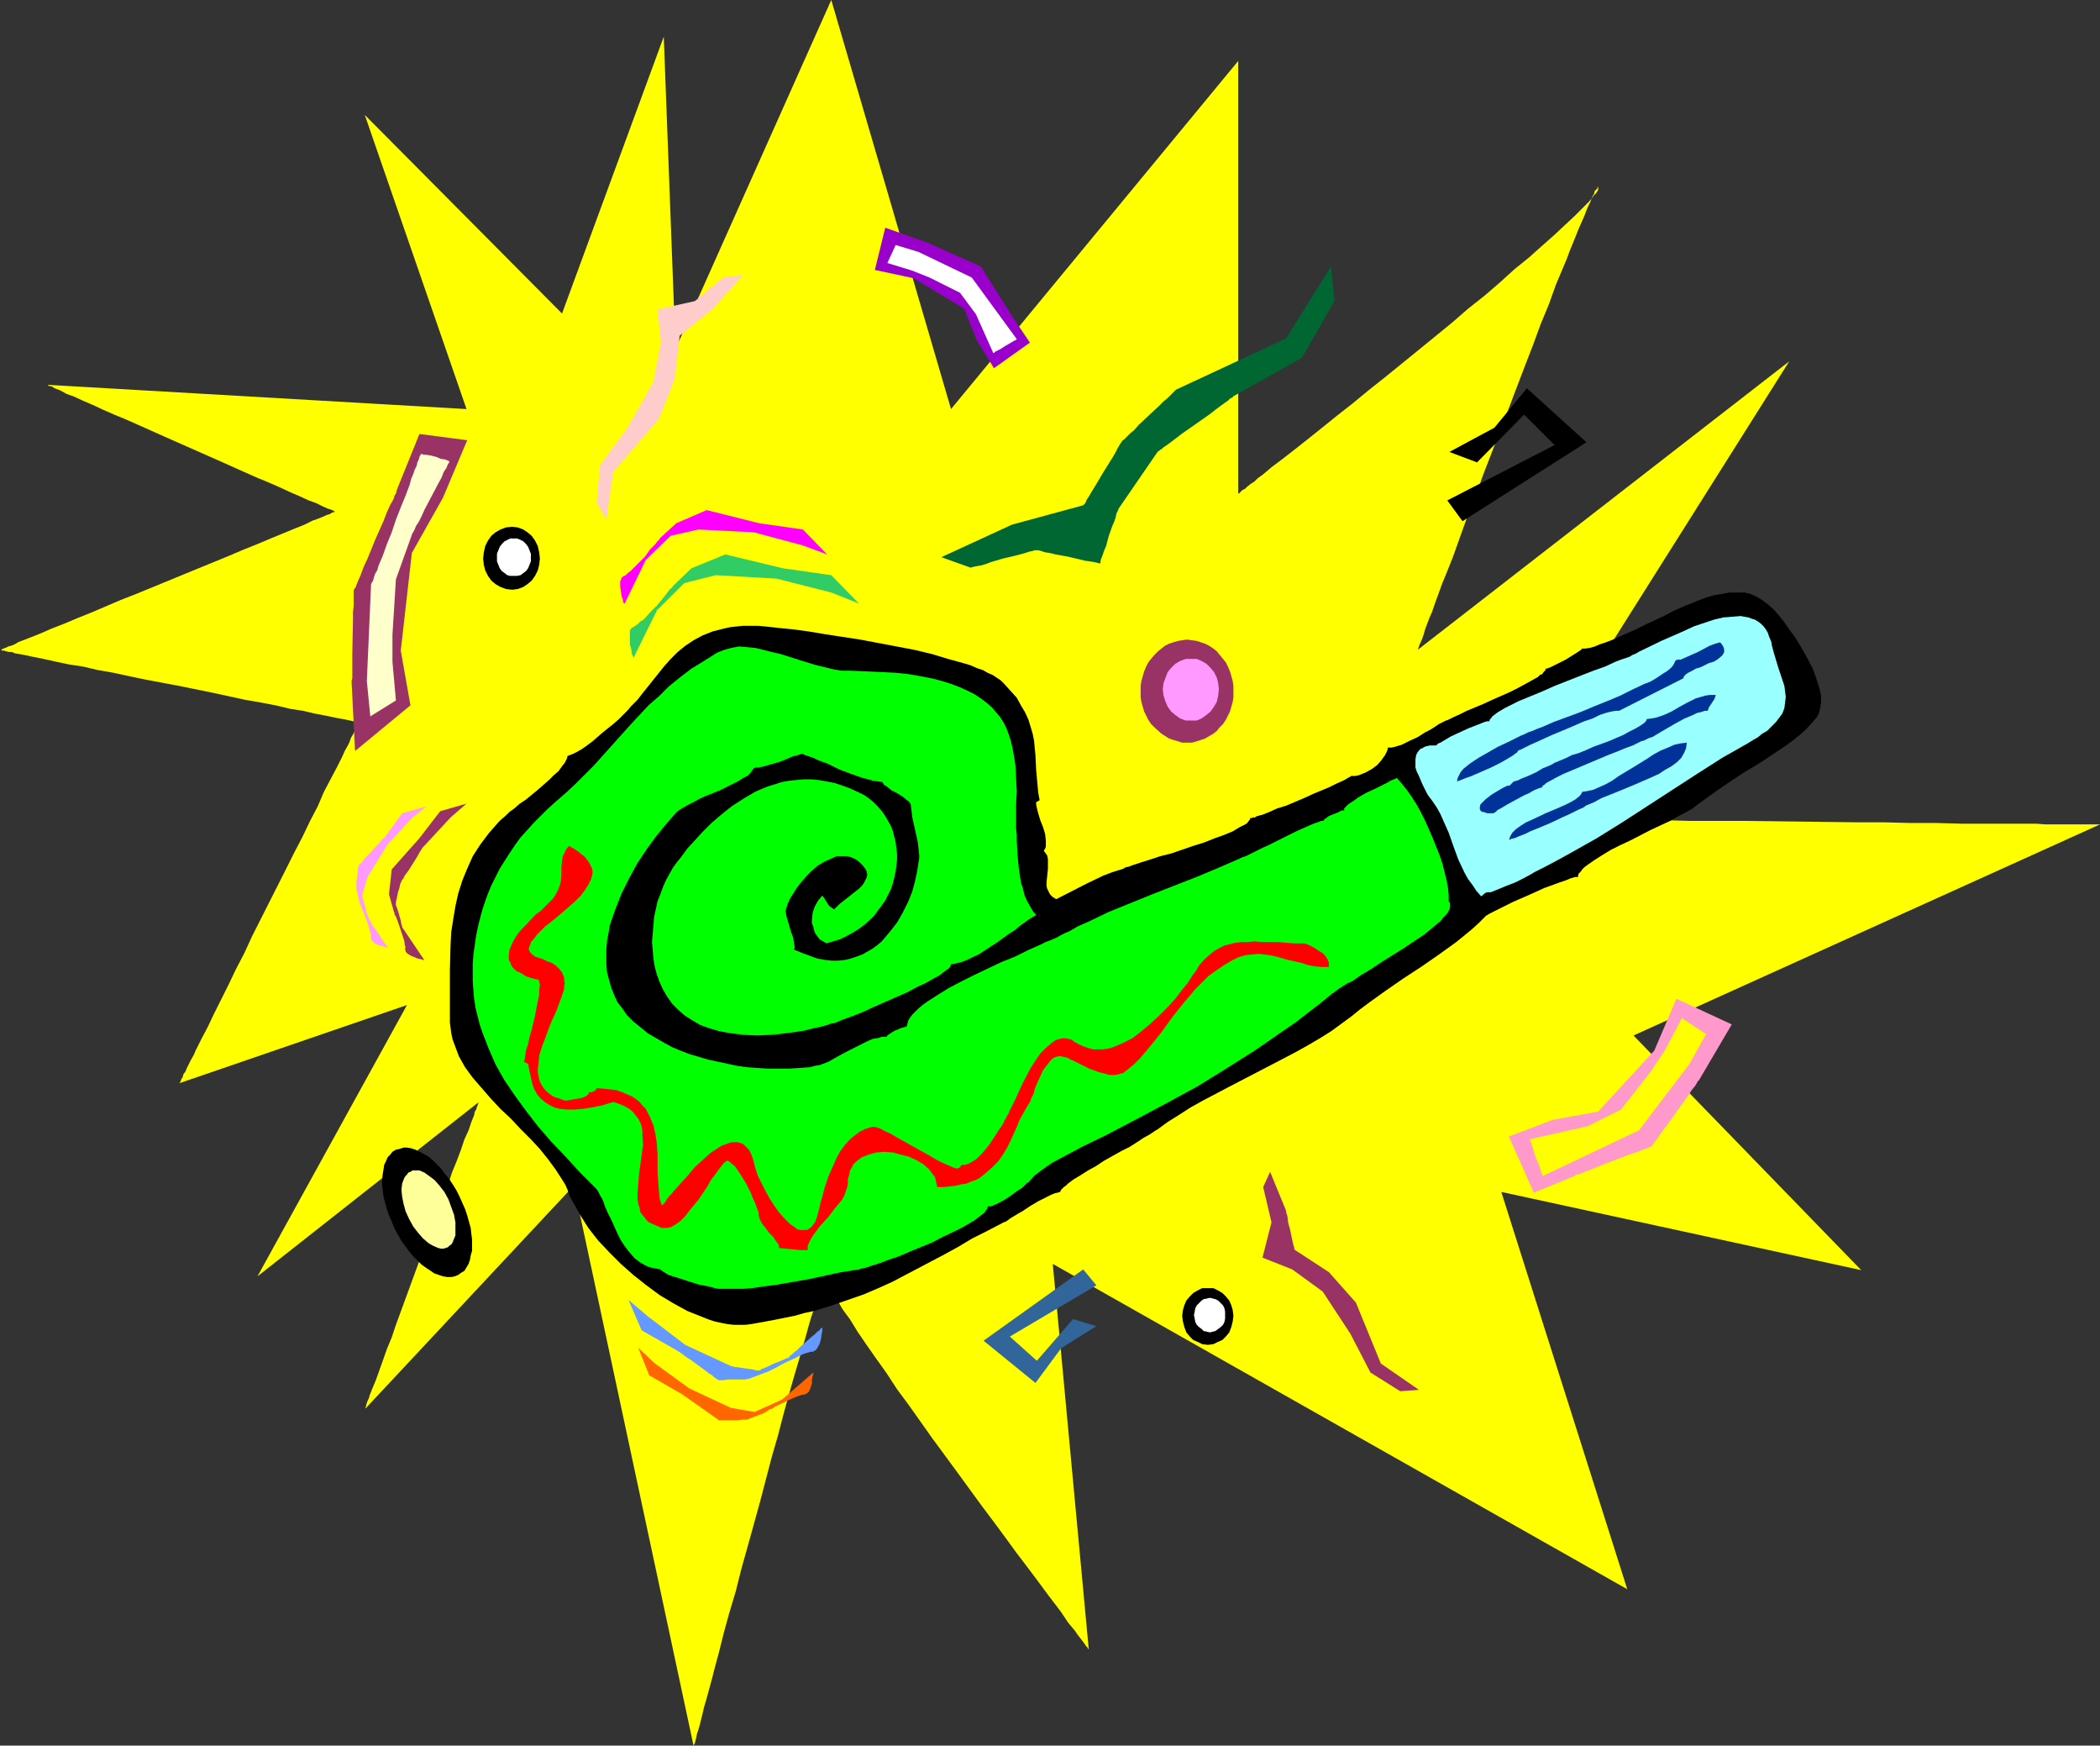 <?xml version="1.0" encoding="UTF-8" standalone="no"?>
<svg
   version="1.0"
   width="129.724mm"
   height="107.803mm"
   id="svg33"
   sodipodi:docname="Party Favor 05.wmf"
   xmlns:inkscape="http://www.inkscape.org/namespaces/inkscape"
   xmlns:sodipodi="http://sodipodi.sourceforge.net/DTD/sodipodi-0.dtd"
   xmlns="http://www.w3.org/2000/svg"
   xmlns:svg="http://www.w3.org/2000/svg">
  <rect width="100%" height="100%" fill="#333333" stroke="none"/>
  <sodipodi:namedview
     id="namedview33"
     pagecolor="#ffffff"
     bordercolor="#000000"
     borderopacity="0.25"
     inkscape:showpageshadow="2"
     inkscape:pageopacity="0.0"
     inkscape:pagecheckerboard="0"
     inkscape:deskcolor="#d1d1d1"
     inkscape:document-units="mm" />
  <defs
     id="defs1">
    <pattern
       id="WMFhbasepattern"
       patternUnits="userSpaceOnUse"
       width="6"
       height="6"
       x="0"
       y="0" />
  </defs>
  <path
     style="fill:#ffff00;fill-opacity:1;fill-rule:evenodd;stroke:none"
     d="M 131.219,73.185 85.163,26.818 108.918,95.48 11.15,89.825 v 0 l 0.162,0.162 0.323,0.162 h 0.323 l 0.323,0.162 0.485,0.323 1.293,0.485 1.454,0.808 1.778,0.646 2.101,0.969 2.262,0.969 2.424,1.131 2.586,1.131 2.747,1.131 2.909,1.292 6.141,2.746 12.443,5.493 6.141,2.746 2.909,1.292 2.747,1.131 2.586,1.131 2.424,1.131 2.262,0.969 2.101,0.969 1.778,0.646 1.616,0.808 1.131,0.485 0.485,0.162 0.485,0.162 0.323,0.162 0.162,0.162 h 0.162 v 0 0 l -0.162,0.162 h -0.323 l -0.808,0.485 -0.646,0.162 -0.646,0.323 -0.808,0.323 -0.808,0.323 -0.97,0.323 -1.939,0.969 -2.424,0.969 -2.747,1.131 -2.747,1.131 -3.07,1.292 -3.232,1.292 -3.394,1.454 -3.555,1.454 -3.555,1.454 -14.544,5.978 -3.717,1.454 -3.394,1.454 -3.394,1.454 -3.232,1.292 -3.07,1.292 -2.909,1.131 -2.586,1.131 -2.424,0.969 -2.101,0.808 -0.808,0.323 -0.808,0.485 -0.808,0.323 -0.646,0.162 -0.646,0.323 -0.485,0.162 -0.323,0.162 -0.162,0.162 H 0 v 0 0 h 0.323 l 0.162,0.162 h 0.485 l 0.485,0.162 0.646,0.162 h 0.646 l 0.808,0.323 0.97,0.162 0.97,0.162 2.262,0.485 2.424,0.485 2.909,0.646 3.07,0.646 3.232,0.485 3.394,0.808 3.717,0.646 3.717,0.808 3.878,0.808 7.757,1.454 7.918,1.616 3.717,0.808 3.717,0.808 3.717,0.646 3.394,0.646 3.394,0.808 3.07,0.485 2.747,0.646 2.586,0.485 2.262,0.485 0.97,0.162 0.808,0.162 0.808,0.162 0.808,0.162 0.646,0.162 0.485,0.162 h 0.323 0.323 l 0.162,0.162 h 0.162 -0.162 v 0.162 l -0.162,0.323 -0.162,0.323 -0.323,0.646 -0.323,0.646 -0.323,0.646 -0.485,0.808 -0.323,0.969 -0.485,0.969 -0.646,1.131 -0.485,1.131 -1.293,2.585 -1.454,2.746 -1.616,3.07 -1.454,3.393 -1.778,3.393 -1.778,3.716 -1.939,3.716 -1.939,3.877 -7.918,15.671 -1.778,3.877 -1.939,3.716 -1.778,3.716 -1.778,3.554 -1.616,3.231 -1.454,3.07 -1.454,2.746 -1.293,2.585 -0.485,1.131 -0.646,1.131 -0.485,0.969 -0.485,0.969 -0.323,0.808 -0.485,0.646 -0.162,0.646 -0.323,0.485 -0.162,0.485 -0.162,0.323 -0.162,0.162 v 0 l 53.166,-18.256 -34.906,63.33 51.712,-40.712 v 0 l -0.162,0.162 v 0.162 l -0.162,0.485 -0.162,0.323 -0.162,0.646 -0.323,0.485 -0.162,0.808 -0.646,1.616 -0.646,1.939 -0.97,2.1 -0.808,2.423 -0.97,2.585 -1.131,2.746 -0.97,3.07 -1.293,3.07 -2.262,6.462 -2.586,6.624 -2.424,6.624 -2.424,6.624 -1.131,3.07 -0.97,2.908 -1.131,2.746 -0.97,2.746 -0.808,2.262 -0.808,2.262 -0.808,1.939 -0.646,1.616 -0.162,0.646 -0.323,0.646 -0.162,0.485 -0.162,0.485 v 0.323 l -0.162,0.162 v 0.162 0.162 l 48.642,-52.021 27.957,130.699 v 0 l 0.162,-0.323 0.162,-0.323 0.162,-0.646 0.162,-0.646 0.162,-0.808 0.323,-0.969 0.323,-1.131 0.323,-1.292 0.323,-1.292 0.323,-1.454 0.485,-1.616 0.485,-1.777 0.485,-1.777 0.485,-1.777 0.485,-1.939 1.131,-4.2 1.131,-4.524 1.293,-4.685 1.454,-4.847 1.293,-5.17 1.454,-5.17 2.909,-10.501 2.747,-10.501 1.454,-5.008 1.293,-5.008 1.293,-4.685 1.293,-4.524 1.293,-4.362 0.485,-1.939 0.646,-1.939 0.485,-1.777 0.485,-1.777 0.485,-1.616 0.485,-1.454 0.485,-1.454 0.323,-1.292 0.323,-1.131 0.323,-1.131 0.323,-0.969 0.323,-0.646 0.162,-0.646 0.162,-0.485 0.162,-0.323 0.162,-0.162 v 0 0.162 l 0.162,0.323 0.162,0.323 0.162,0.646 0.323,0.646 0.323,0.646 0.485,0.808 0.485,0.969 0.646,0.969 0.646,1.131 0.646,1.131 0.808,1.131 0.97,1.292 1.778,2.908 2.101,3.07 2.262,3.231 2.424,3.393 2.424,3.716 2.747,3.716 2.747,3.877 2.747,3.877 5.818,7.916 5.656,7.755 2.909,3.877 2.747,3.716 2.586,3.554 2.586,3.393 2.424,3.231 2.262,3.07 2.101,2.746 0.97,1.292 1.616,2.423 0.808,0.969 0.808,0.969 0.646,0.969 0.646,0.808 0.485,0.646 0.485,0.646 0.323,0.485 0.323,0.323 0.162,0.323 0.162,0.162 v 0 l -8.403,-89.987 134.128,75.932 -29.411,-92.733 84.032,18.256 -53.166,-54.768 108.918,-49.275 h -5.979 -1.454 -5.333 l -2.101,-0.162 h -4.525 -2.424 -2.424 -2.747 -5.333 l -5.818,-0.162 h -5.979 l -6.302,-0.162 h -6.302 l -26.179,-0.323 h -6.302 -6.302 l -5.979,-0.162 -5.818,-0.162 h -5.494 -2.586 -2.586 -4.525 l -2.262,-0.162 h -2.101 -1.939 -3.394 l -1.454,-0.162 h -3.555 -0.97 -1.616 l 67.226,-106.627 -86.779,67.369 v 0 l 0.162,-0.323 0.162,-0.485 0.162,-0.485 0.323,-0.646 0.323,-0.808 0.323,-0.969 0.323,-1.131 0.485,-1.292 0.485,-1.292 0.646,-1.454 0.485,-1.454 0.646,-1.777 0.646,-1.777 0.646,-1.777 0.808,-1.939 1.616,-4.039 1.616,-4.524 1.616,-4.524 1.939,-4.847 1.778,-5.008 1.939,-5.008 4.04,-10.501 3.878,-10.178 1.939,-5.008 1.778,-4.847 1.939,-4.685 1.616,-4.524 1.778,-4.2 0.808,-1.939 0.646,-1.777 0.808,-1.939 0.646,-1.616 0.646,-1.616 0.646,-1.454 0.646,-1.454 0.485,-1.292 0.485,-1.131 0.485,-0.969 0.323,-0.969 0.485,-0.808 0.162,-0.646 0.323,-0.323 0.323,-0.323 v -0.323 h 0.162 v 0.323 0.323 l -0.162,0.323 -0.323,0.485 -0.485,0.485 -0.485,0.646 -0.646,0.808 -0.646,0.646 -0.808,0.808 -0.97,0.969 -0.97,0.969 -2.262,2.1 -2.586,2.423 -2.747,2.423 -3.07,2.746 -3.394,2.746 -3.394,3.07 -3.555,3.07 -3.878,3.07 -3.717,3.231 -7.918,6.462 -7.757,6.301 -3.878,3.07 -3.717,3.07 -3.717,2.908 -3.394,2.746 -3.232,2.585 -3.07,2.423 -2.909,2.262 -1.293,0.969 -1.293,0.969 -1.131,0.969 -0.97,0.808 -1.131,0.808 -0.808,0.808 -0.808,0.485 -0.808,0.646 -0.485,0.485 -0.646,0.323 -0.323,0.323 -0.323,0.323 -0.162,0.162 h -0.162 V 14.217 L 222.038,95.48 194.081,0 157.721,81.424 154.974,8.562 Z"
     id="path1" />
  <path
     style="fill:#000000;fill-opacity:1;fill-rule:evenodd;stroke:none"
     d="m 234.32,285.309 0.485,-0.162 0.485,-0.323 0.646,-0.485 0.808,-0.485 0.808,-0.485 1.131,-0.646 1.939,-1.292 1.939,-1.131 1.939,-0.969 0.97,-0.485 0.808,-0.323 0.646,-0.162 0.646,-0.162 v -0.162 l 0.162,-0.323 0.323,-0.323 0.323,-0.323 0.485,-0.323 0.485,-0.485 1.293,-0.969 1.616,-0.969 1.778,-1.131 1.778,-0.969 1.939,-1.292 4.04,-2.262 1.939,-0.969 1.778,-1.131 1.454,-0.969 1.454,-0.808 0.485,-0.323 0.485,-0.323 0.485,-0.323 0.323,-0.162 2.424,-1.777 2.586,-1.616 2.747,-1.777 2.909,-1.616 6.141,-3.231 12.443,-6.462 3.07,-1.616 2.909,-1.616 2.747,-1.616 2.586,-1.616 2.424,-1.777 2.424,-1.777 1.778,-1.454 1.939,-1.454 4.04,-2.908 4.202,-2.908 4.202,-2.746 4.202,-2.908 4.04,-2.908 1.778,-1.454 1.778,-1.454 1.616,-1.454 1.454,-1.454 0.162,-0.162 0.162,-0.162 0.808,-0.485 0.97,-0.485 1.293,-0.646 1.616,-0.808 1.616,-0.808 3.717,-1.616 3.555,-1.616 1.778,-0.646 1.778,-0.646 1.454,-0.485 1.131,-0.485 1.131,-0.323 h 0.323 0.323 v -0.485 l 0.162,-0.323 0.485,-0.485 0.323,-0.485 0.485,-0.485 0.646,-0.485 1.616,-1.131 1.778,-1.131 2.101,-1.292 2.262,-1.131 2.424,-1.131 4.686,-2.423 2.424,-1.131 2.101,-0.969 1.939,-1.131 1.616,-0.808 0.808,-0.485 0.646,-0.323 0.485,-0.323 0.323,-0.323 1.778,-1.292 1.778,-1.292 3.717,-2.585 3.878,-2.585 4.04,-2.423 3.878,-2.585 1.939,-1.292 1.778,-1.292 1.616,-1.292 1.454,-1.292 1.293,-1.454 1.293,-1.454 0.485,-0.969 0.323,-1.292 0.162,-1.292 v -1.454 l -0.323,-1.454 -0.485,-1.616 -0.485,-1.454 -0.646,-1.777 -1.616,-3.07 -1.778,-3.07 -0.808,-1.292 -0.97,-1.292 -0.808,-1.131 -0.646,-0.969 -1.293,-1.616 -1.293,-1.454 -1.293,-1.131 -1.293,-0.969 -1.293,-0.808 -1.454,-0.646 -1.454,-0.323 h -1.616 -1.778 l -1.778,0.323 -1.939,0.323 -2.101,0.646 -2.101,0.808 -2.424,0.969 -2.586,1.131 -2.747,1.454 -0.485,0.162 -0.97,0.485 -0.97,0.485 -1.131,0.485 -1.293,0.646 -1.293,0.646 -2.909,1.292 -2.909,1.292 -1.293,0.485 -1.454,0.485 -1.131,0.485 -1.131,0.323 -1.131,0.162 h -0.646 l -0.162,0.162 -0.162,0.162 -0.485,0.323 -0.485,0.323 -1.293,0.808 -1.293,0.808 -1.616,0.808 -1.293,0.646 -0.646,0.323 -0.485,0.162 -0.323,0.162 h -0.323 v 0.323 l -0.162,0.162 -0.323,0.323 -0.323,0.485 -0.485,0.162 -0.485,0.485 -1.454,0.808 -1.454,0.808 -1.778,0.969 -1.939,0.969 -4.04,1.777 -2.101,0.969 -1.939,0.808 -1.939,0.808 -1.616,0.808 -1.454,0.646 -1.293,0.646 -0.485,0.162 -0.323,0.162 -0.646,0.323 -0.646,0.323 -1.454,0.969 -0.808,0.485 -0.97,0.485 -1.778,1.131 -1.778,0.808 -1.939,0.969 -1.616,0.485 -0.808,0.162 h -0.808 v 0.323 l -0.162,0.485 -0.485,0.969 -0.808,1.131 -0.97,1.131 -1.293,0.969 -1.454,0.808 -0.808,0.323 -0.808,0.323 -0.808,0.162 h -0.808 -0.162 l -0.162,0.162 -0.323,0.162 -0.323,0.162 -0.485,0.323 -0.646,0.323 -1.454,0.646 -1.616,0.808 -1.939,0.808 -1.939,0.808 -2.101,0.969 -4.202,1.777 -2.101,0.646 -1.778,0.808 -1.616,0.646 -0.646,0.162 -0.646,0.162 -0.485,0.323 h -0.485 l -0.323,0.162 h -0.323 v 0.323 l -0.323,0.323 -0.323,0.485 -0.485,0.323 -0.646,0.323 -0.646,0.323 -0.808,0.485 -0.808,0.485 -1.939,0.808 -2.262,0.808 -2.424,0.969 -2.586,0.808 -5.171,1.777 -2.586,0.646 -2.424,0.808 -2.101,0.646 -1.939,0.646 -0.808,0.323 -0.808,0.162 -0.485,0.323 -0.485,0.162 -2.101,0.646 -2.101,0.808 -3.717,1.777 -7.272,3.716 -0.808,-0.485 -0.646,-0.646 -0.323,-0.646 -0.323,-0.646 -0.162,-0.646 v -0.808 l 0.162,-1.616 0.162,-1.616 v -1.616 -0.646 l -0.162,-0.808 -0.323,-0.485 -0.485,-0.646 0.323,-0.485 0.162,-0.485 v -0.646 -0.808 l -0.162,-1.454 -0.485,-1.616 -0.646,-1.616 -0.485,-1.616 -0.323,-1.292 -0.162,-0.808 v -0.485 l 0.808,-0.485 -0.323,-1.777 -0.162,-1.777 -0.323,-3.554 -0.162,-3.393 -0.323,-3.393 -0.323,-1.616 -0.485,-1.616 -0.485,-1.616 -0.808,-1.777 -0.97,-1.616 -0.97,-1.777 -1.454,-1.616 -1.616,-1.777 -0.646,-0.646 -0.97,-0.646 -0.97,-0.646 -1.131,-0.485 -1.131,-0.646 -1.454,-0.485 -1.454,-0.646 -1.616,-0.485 -3.555,-0.969 -3.717,-1.131 -4.04,-0.969 -4.202,-0.808 -8.565,-1.616 -4.202,-0.646 -4.202,-0.646 -3.878,-0.646 -3.717,-0.485 -3.232,-0.323 -1.454,-0.162 -1.454,-0.162 -1.778,-0.162 h -1.778 -1.616 l -1.616,0.162 -1.454,0.162 -1.454,0.323 -1.293,0.323 -1.293,0.323 -2.424,0.969 -2.101,1.131 -1.939,1.292 -1.778,1.454 -1.616,1.616 -1.454,1.616 -2.586,3.231 -1.293,1.616 -1.293,1.616 -1.131,1.454 -1.293,1.292 -0.323,0.323 -0.485,0.646 -0.646,0.646 -0.808,0.808 -0.97,0.969 -1.131,0.969 -2.424,1.939 -2.424,2.1 -1.293,0.969 -1.131,0.808 -1.131,0.646 -0.97,0.485 -0.808,0.323 -0.485,0.162 -0.162,0.646 -0.485,0.969 -0.646,0.808 -0.808,1.131 -1.131,0.969 -1.131,1.131 -2.586,2.262 -2.747,2.262 -1.454,0.969 -1.293,1.131 -1.131,0.808 -0.97,0.969 -0.97,0.808 -0.646,0.646 -1.131,1.292 -1.131,1.292 -1.939,2.585 -1.778,2.746 -1.293,2.908 -1.131,2.746 -0.97,3.07 -0.646,2.908 -0.485,2.908 -0.485,3.07 -0.162,2.908 -0.162,6.139 v 6.139 5.978 l 0.162,1.292 0.162,1.292 0.323,1.454 0.485,1.292 0.485,1.292 0.485,1.292 1.454,2.585 1.778,2.423 2.101,2.423 2.101,2.423 2.262,2.423 2.424,2.262 2.262,2.423 2.424,2.423 2.101,2.262 1.939,2.423 1.778,2.423 1.454,2.262 0.808,1.292 0.485,1.131 0.485,1.454 0.808,1.454 1.616,2.908 1.939,3.07 2.262,2.908 2.586,2.746 2.747,2.746 2.909,2.585 3.07,2.423 3.07,2.262 3.232,1.939 3.232,1.777 3.232,1.292 1.616,0.646 1.454,0.485 1.454,0.323 1.616,0.323 1.454,0.162 h 1.293 1.454 l 1.293,-0.162 2.747,-0.485 2.586,-0.485 2.424,-0.485 2.424,-0.485 2.262,-0.646 2.262,-0.485 4.202,-1.292 3.717,-1.292 3.717,-1.292 3.394,-1.454 3.232,-1.454 6.141,-3.231 6.141,-3.231 3.232,-1.777 3.232,-1.939 3.555,-1.777 z"
     id="path2" />
  <path
     style="fill:#99ffff;fill-opacity:1;fill-rule:evenodd;stroke:none"
     d="m 359.883,202.753 -0.323,0.162 -0.646,0.323 -0.646,0.323 -0.808,0.485 -1.778,0.969 -1.939,0.969 -2.101,0.808 -1.939,0.808 -0.808,0.323 -0.808,0.323 h -0.808 l -0.485,0.162 -0.97,0.808 -1.131,-1.292 -0.97,-1.454 -0.97,-1.292 -0.808,-1.454 -1.454,-3.07 -1.131,-3.07 -1.131,-3.231 -1.293,-2.908 -0.646,-1.454 -0.808,-1.454 -0.97,-1.454 -0.97,-1.292 -0.323,-0.485 -0.323,-0.646 -0.323,-0.646 -0.485,-0.969 -0.808,-1.939 -0.485,-0.969 -0.323,-0.969 v -1.131 -0.808 l 0.162,-0.969 0.323,-0.646 0.646,-0.808 0.485,-0.162 0.485,-0.323 0.485,-0.162 0.808,-0.162 h 0.646 0.808 l 0.162,-0.162 0.323,-0.323 0.485,-0.162 0.808,-0.485 0.808,-0.485 0.808,-0.485 2.101,-0.969 2.101,-0.969 2.101,-0.808 0.808,-0.323 0.808,-0.323 0.646,-0.162 h 0.485 v -0.323 l 0.323,-0.323 0.323,-0.485 0.646,-0.485 0.646,-0.485 0.808,-0.485 0.808,-0.485 0.97,-0.485 2.262,-1.131 2.747,-1.131 2.747,-1.131 2.909,-1.292 6.141,-2.423 2.909,-1.131 2.747,-0.969 2.424,-1.131 1.293,-0.485 0.97,-0.323 0.97,-0.323 0.808,-0.485 0.808,-0.323 0.485,-0.323 5.333,-2.585 2.586,-1.131 2.586,-1.131 2.424,-1.131 2.424,-0.808 2.424,-0.808 2.101,-0.485 2.101,-0.162 1.939,-0.162 0.808,0.162 0.97,0.162 0.808,0.323 0.646,0.162 0.808,0.485 0.646,0.485 0.646,0.646 0.485,0.646 0.485,0.808 0.323,0.969 0.485,1.131 0.162,0.969 0.485,1.777 0.485,1.616 0.485,1.616 0.485,1.454 0.97,2.908 0.162,1.292 0.162,1.292 -0.162,1.292 -0.162,1.292 -0.485,1.292 -0.97,1.292 -0.485,0.646 -0.646,0.646 -0.808,0.808 -0.646,0.646 -1.131,0.646 -0.97,0.808 -1.131,0.646 -1.293,0.808 -5.979,3.393 -5.818,3.716 -11.474,7.432 -5.979,3.877 -5.979,3.716 -6.302,3.554 -3.232,1.777 z"
     id="path3" />
  <path
     style="fill:#003299;fill-opacity:1;fill-rule:evenodd;stroke:none"
     d="m 354.388,175.289 0.162,-0.162 0.485,-0.162 0.97,-0.485 1.293,-0.646 1.454,-0.646 1.778,-0.808 1.778,-0.808 3.878,-1.616 3.717,-1.616 1.939,-0.646 1.616,-0.808 1.454,-0.485 1.293,-0.323 0.97,-0.162 h 0.808 l 15.029,-7.593 0.162,-0.485 0.485,-0.485 0.485,-0.323 0.97,-0.485 0.808,-0.485 1.131,-0.323 1.939,-0.969 1.131,-0.323 0.808,-0.485 0.808,-0.646 0.485,-0.485 0.323,-0.646 v -0.646 l -0.162,-0.485 -0.162,-0.323 -0.323,-0.485 -0.323,-0.323 -1.131,0.323 -1.293,0.485 -2.747,1.454 -1.454,0.646 -1.454,0.646 -1.131,0.485 h -0.646 l -0.485,0.162 -0.162,0.323 -0.323,0.646 -0.323,0.485 -0.485,0.485 -0.808,0.646 -0.808,0.485 -0.97,0.646 -0.97,0.646 -1.131,0.646 -1.293,0.485 -2.747,1.292 -2.909,1.454 -3.07,1.292 -3.232,1.292 -3.07,1.292 -3.07,1.131 -3.07,1.131 -2.586,1.131 -1.293,0.485 -1.131,0.485 -0.97,0.323 -0.97,0.485 -0.808,0.323 -0.646,0.323 -2.262,1.131 -2.424,1.131 -2.262,1.292 -2.262,1.292 -1.939,1.292 -0.808,0.646 -0.808,0.646 -0.646,0.808 -0.323,0.646 -0.323,0.646 -0.162,0.808 0.485,-0.162 0.808,-0.323 0.808,-0.323 0.97,-0.323 1.131,-0.485 1.131,-0.485 2.586,-1.131 2.262,-1.131 1.131,-0.646 0.808,-0.485 0.808,-0.485 0.646,-0.485 0.485,-0.323 z"
     id="path4" />
  <path
     style="fill:#003299;fill-opacity:1;fill-rule:evenodd;stroke:none"
     d="m 352.449,183.367 h -0.485 l -0.646,0.323 -0.646,0.323 -0.808,0.485 -1.616,0.969 -1.454,1.131 -0.646,0.646 -0.485,0.485 -0.162,0.646 v 0.485 l 0.162,0.323 0.323,0.323 h 0.323 l 0.97,0.323 h 0.808 0.646 l 0.162,-0.162 0.323,-0.162 0.485,-0.485 0.646,-0.323 0.808,-0.485 0.808,-0.485 3.878,-2.1 1.131,-0.485 0.808,-0.485 0.646,-0.323 0.808,-0.323 0.485,-0.162 h 0.162 l 0.162,-0.162 0.162,-0.323 0.323,-0.162 0.323,-0.323 0.485,-0.323 0.646,-0.323 1.454,-0.808 1.616,-0.808 1.939,-0.808 4.202,-1.777 4.202,-1.777 2.101,-0.808 1.939,-0.808 1.778,-0.646 0.646,-0.323 0.646,-0.323 0.646,-0.323 0.646,-0.162 0.323,-0.162 0.323,-0.162 0.646,-0.323 0.646,-0.162 1.616,-0.969 1.939,-1.131 1.939,-1.131 2.101,-1.131 1.939,-0.808 0.97,-0.485 0.808,-0.162 0.97,-0.323 h 0.646 l 0.162,-0.323 0.162,-0.485 0.646,-0.969 0.646,-0.969 0.162,-0.485 0.162,-0.485 h -1.293 l -1.131,0.162 -1.131,0.323 -1.131,0.323 -1.939,0.969 -1.778,0.969 -1.939,1.131 -1.778,0.808 -0.97,0.323 -0.97,0.323 -0.97,0.162 -1.131,0.162 v 0.162 l -0.162,0.323 -0.485,0.485 -0.97,0.646 -1.131,0.646 -1.293,0.646 -1.454,0.808 -3.394,1.454 -3.555,1.292 -1.778,0.808 -1.616,0.646 -1.616,0.485 -1.293,0.646 -1.131,0.485 -0.808,0.323 -0.323,0.162 -0.485,0.162 -0.485,0.323 -0.646,0.323 -1.616,0.646 -1.616,0.969 -1.778,0.808 -1.616,0.646 -0.646,0.323 -0.485,0.162 -0.485,0.162 h -0.162 z"
     id="path5" />
  <path
     style="fill:#003299;fill-opacity:1;fill-rule:evenodd;stroke:none"
     d="m 370.225,188.052 1.939,-0.808 1.778,-0.969 4.04,-1.616 3.878,-1.616 3.717,-1.616 1.778,-0.808 1.454,-0.969 1.454,-0.808 1.293,-0.969 0.97,-0.969 0.646,-1.131 0.485,-1.131 0.162,-1.292 -1.454,0.162 -1.454,0.323 -1.454,0.646 -1.616,0.646 -1.778,0.969 -1.454,0.969 -3.394,2.1 -3.232,1.939 -1.616,1.131 -1.454,0.808 -1.454,0.646 -1.454,0.646 -1.454,0.323 -1.131,0.162 -0.162,0.323 -0.162,0.323 -0.485,0.485 -0.808,0.646 -1.131,0.646 -1.293,0.646 -1.454,0.646 -3.07,1.292 -3.07,1.454 -1.454,0.646 -1.293,0.808 -1.131,0.808 -0.808,0.808 -0.485,0.808 -0.162,0.485 -0.162,0.323 h 0.323 l 0.162,-0.162 0.808,-0.162 1.131,-0.485 1.293,-0.485 1.293,-0.646 1.616,-0.646 3.07,-1.292 3.07,-1.454 1.454,-0.646 1.293,-0.646 0.97,-0.485 0.808,-0.323 0.485,-0.323 z"
     id="path6" />
  <path
     style="fill:#00ff00;fill-opacity:1;fill-rule:evenodd;stroke:none"
     d="m 338.228,210.347 0.323,0.485 v 0.485 0.485 l -0.162,0.485 -0.323,0.646 -0.485,0.646 -0.646,0.646 -0.646,0.808 -0.808,0.646 -0.97,0.808 -1.939,1.616 -2.424,1.616 -2.424,1.616 -5.171,3.231 -2.424,1.616 -2.424,1.454 -2.101,1.454 -1.131,0.485 -0.97,0.646 -0.808,0.485 -0.646,0.485 -0.646,0.485 -0.485,0.323 -2.747,2.262 -2.747,2.1 -2.909,2.262 -3.07,2.1 -6.302,4.362 -6.626,4.2 -6.787,4.2 -7.11,3.877 -7.272,3.877 -7.434,3.877 -5.01,2.423 -4.848,2.585 -2.424,1.292 -2.101,1.454 -1.939,1.454 -1.454,1.616 -0.323,0.162 -0.323,0.323 -0.323,0.323 -0.485,0.485 -1.293,0.808 -1.293,0.969 -1.454,0.969 -1.454,0.808 -1.454,0.646 -0.485,0.162 h -0.646 v 0.323 l -0.323,0.485 -0.323,0.485 -0.323,0.323 -0.646,0.485 -0.646,0.485 -0.808,0.646 -0.808,0.485 -1.939,1.131 -2.262,1.131 -2.424,1.131 -2.424,1.292 -5.171,2.1 -2.586,1.131 -2.424,0.808 -2.101,0.808 -2.101,0.646 -0.808,0.323 -1.454,0.323 -0.485,0.162 -4.202,0.646 -3.717,0.808 -3.717,0.808 -3.717,0.646 -3.717,0.646 -3.717,0.485 -2.101,0.323 -1.939,0.162 h -2.101 -2.262 -0.808 -0.808 l -0.97,-0.162 -0.97,-0.323 -2.586,-0.485 -2.586,-0.808 -2.424,-0.808 -1.131,-0.323 -0.97,-0.323 -0.808,-0.485 -0.485,-0.323 -0.485,-0.323 -0.162,-0.162 -0.808,-0.162 -0.808,-0.162 -0.808,-0.162 -0.808,-0.323 -1.454,-0.808 -1.293,-0.969 -1.131,-1.292 -1.131,-1.454 -0.97,-1.454 -0.808,-1.616 -1.454,-3.231 -0.808,-1.616 -0.646,-1.454 -0.485,-1.454 -0.646,-1.131 -0.485,-0.969 -0.485,-0.646 -3.717,-3.716 -3.394,-3.716 -3.394,-3.554 -3.07,-3.554 -2.747,-3.554 -2.586,-3.554 -2.424,-3.554 -2.101,-3.716 -1.616,-3.716 -1.454,-3.716 -0.646,-1.939 -0.485,-1.939 -0.485,-1.939 -0.323,-2.1 -0.162,-1.939 -0.162,-2.1 v -2.1 -2.1 l 0.162,-2.1 0.323,-2.262 0.323,-2.262 0.485,-2.262 0.485,-1.939 0.485,-1.777 0.646,-1.939 0.646,-1.777 0.808,-1.939 0.97,-1.939 0.97,-1.939 2.262,-3.554 1.293,-1.939 1.293,-1.777 3.07,-3.393 1.616,-1.616 1.616,-1.616 1.778,-1.616 2.424,-2.1 2.262,-2.1 4.363,-4.362 4.202,-4.685 4.202,-4.685 4.363,-4.685 2.424,-2.1 2.262,-2.262 2.586,-2.1 2.747,-2.1 2.909,-1.777 3.07,-1.939 1.616,-0.646 1.778,-0.485 1.778,-0.323 1.778,0.162 1.939,0.162 1.939,0.485 1.939,0.485 2.101,0.485 4.04,1.292 4.202,1.292 2.101,0.485 1.939,0.485 1.939,0.323 h 1.939 l 3.878,0.162 3.555,0.162 3.232,0.162 3.07,0.323 2.747,0.485 2.586,0.485 2.424,0.646 2.101,0.646 2.101,0.808 1.778,0.808 1.616,0.808 1.454,0.969 1.293,0.969 1.293,1.131 0.97,1.131 0.97,1.131 0.808,1.292 0.646,1.292 0.485,1.292 0.485,1.454 0.323,1.292 0.323,1.616 0.485,2.908 0.162,3.07 0.162,3.07 -0.162,3.231 v 3.07 2.423 l 0.162,1.454 v 1.454 l 0.162,3.07 0.323,3.393 0.485,3.231 0.485,1.454 0.323,1.454 0.646,1.454 0.646,1.131 0.646,1.131 0.808,0.969 -0.808,0.485 -0.808,0.485 -1.131,0.808 -1.131,0.808 -1.131,0.969 -1.293,0.808 -2.909,2.1 -2.747,1.777 -1.454,0.969 -1.454,0.646 -1.293,0.646 -1.293,0.485 -1.293,0.323 -1.131,0.162 v 0.162 l -0.162,0.323 -0.323,0.485 -0.485,0.323 -0.646,0.485 -0.646,0.485 -0.646,0.485 -0.97,0.485 -1.939,1.131 -2.101,0.969 -2.424,1.292 -2.586,1.131 -5.171,2.262 -2.424,1.131 -2.424,0.969 -2.262,0.808 -1.939,0.808 -0.97,0.162 -0.808,0.323 -0.646,0.162 -0.485,0.162 -2.262,0.485 -1.939,0.485 -2.101,0.323 -3.717,0.485 -1.778,0.162 -3.394,0.162 -3.232,-0.162 -2.747,-0.323 -2.747,-0.485 -2.262,-0.646 -2.262,-0.808 -1.939,-1.131 -1.778,-1.131 -1.454,-1.292 -1.454,-1.454 -1.131,-1.616 -0.97,-1.616 -0.808,-1.777 -0.646,-1.777 -0.485,-1.777 -0.323,-1.939 -0.162,-1.939 -0.162,-1.939 0.162,-1.939 0.162,-1.939 0.162,-1.939 0.808,-3.716 0.646,-1.616 0.646,-1.777 0.646,-1.454 0.808,-1.454 0.808,-1.454 0.808,-1.131 1.293,-1.616 1.293,-1.777 1.778,-1.939 1.778,-1.939 2.101,-2.1 2.262,-1.939 2.424,-1.939 2.747,-1.777 2.747,-1.616 1.454,-0.646 1.616,-0.646 1.616,-0.485 1.454,-0.485 1.778,-0.323 1.616,-0.162 1.778,-0.162 h 1.778 l 1.778,0.162 1.778,0.323 1.778,0.323 1.939,0.646 1.778,0.646 2.101,0.969 1.293,0.646 1.131,0.808 0.97,0.808 0.97,0.969 0.97,1.131 0.808,1.131 0.646,1.131 0.646,1.131 0.485,1.292 0.323,1.292 0.323,1.292 0.162,1.292 0.162,1.454 v 1.292 l -0.162,1.454 -0.162,1.292 -0.323,1.454 -0.323,1.292 -0.485,1.454 -0.646,1.292 -0.646,1.292 -0.808,1.131 -0.97,1.292 -0.808,1.131 -1.131,1.131 -1.131,0.969 -1.293,0.969 -1.293,0.808 -1.454,0.808 -1.616,0.808 -1.616,0.485 -1.616,0.485 -0.808,-0.485 -0.808,-0.485 -0.485,-0.646 -0.485,-0.646 -0.323,-0.808 -0.162,-0.808 -0.323,-0.808 v -0.808 l 0.162,-1.616 0.485,-1.454 0.808,-1.454 0.97,-1.131 0.485,0.646 0.485,0.808 0.646,0.969 0.485,0.323 0.646,0.485 1.293,-1.292 1.454,-1.131 1.616,-1.292 1.454,-1.131 0.646,-0.646 0.485,-0.646 0.323,-0.646 0.323,-0.646 0.162,-0.646 -0.162,-0.808 -0.323,-0.646 -0.646,-0.808 -0.646,-0.646 -0.808,-0.646 -0.646,-0.323 -0.808,-0.323 -0.808,-0.162 h -0.646 -1.616 l -1.454,0.646 -1.454,0.646 -1.616,0.969 -1.293,1.131 -1.293,1.292 -1.131,1.292 -1.131,1.454 -0.808,1.292 -0.808,1.292 -0.485,1.131 -0.323,0.969 -0.162,0.646 0.162,1.131 0.323,1.131 0.808,2.746 0.485,1.292 0.162,1.131 0.162,0.969 v 0.323 l -0.162,0.323 1.939,0.808 1.778,0.646 1.778,0.646 1.778,0.323 1.616,0.162 h 1.454 l 1.616,-0.162 1.293,-0.323 1.454,-0.485 1.293,-0.485 1.131,-0.646 1.131,-0.646 1.131,-0.808 1.131,-0.969 1.778,-2.1 1.778,-2.262 1.293,-2.262 1.293,-2.585 0.97,-2.423 0.646,-2.423 0.485,-2.262 0.323,-2.1 0.162,-0.808 v -0.969 l -0.162,-1.454 -0.162,-1.454 -0.646,-2.908 -0.646,-2.908 -0.162,-1.292 -0.162,-1.292 v -0.323 l -0.162,-0.323 -0.323,-0.485 -0.485,-0.323 -0.97,-0.808 -1.293,-0.808 -1.293,-0.646 -0.97,-0.808 -0.485,-0.323 -0.323,-0.162 -0.162,-0.323 -0.162,-0.323 -1.131,-0.162 -1.131,-0.162 -1.131,-0.323 -1.293,-0.323 -2.747,-0.969 -2.586,-0.969 -2.586,-1.292 -1.293,-0.485 -1.293,-0.485 -0.97,-0.485 -0.97,-0.323 -0.97,-0.323 -0.646,-0.323 -0.485,0.162 -0.485,0.162 -1.293,0.323 -1.454,0.646 -1.616,0.646 -1.778,0.485 -1.616,0.485 -1.454,0.323 h -0.646 l -0.485,0.162 -0.323,0.485 -0.485,0.646 -0.646,0.646 -0.97,0.485 -1.293,0.808 -1.293,0.646 -2.909,1.454 -3.232,1.292 -1.454,0.646 -1.454,0.808 -1.293,0.646 -1.131,0.646 -0.808,0.485 -0.808,0.646 -2.262,2.585 -2.262,2.746 -2.262,3.07 -2.262,3.393 -1.939,3.554 -1.778,3.554 -1.454,3.716 -0.646,1.777 -0.646,1.939 -0.323,1.939 -0.323,1.777 -0.162,1.939 v 1.777 1.777 l 0.162,1.777 0.485,1.777 0.485,1.777 0.646,1.616 0.808,1.777 1.131,1.454 1.131,1.616 1.454,1.454 1.616,1.292 1.778,1.454 1.939,1.131 1.939,1.131 1.778,0.969 1.939,0.808 2.101,0.808 4.363,1.292 4.525,0.969 2.262,0.485 2.262,0.323 2.424,0.162 2.424,0.162 h 5.01 l 4.848,-0.323 1.131,-0.323 1.131,-0.162 2.101,-0.808 2.262,-1.292 2.424,-1.292 2.262,-1.131 2.262,-1.131 1.131,-0.485 1.131,-0.162 0.97,-0.323 h 1.131 l 0.162,-0.323 0.485,-0.323 0.485,-0.323 0.808,-0.485 1.616,-0.646 0.646,-0.162 0.485,-0.162 0.162,-0.646 0.162,-0.646 0.485,-0.808 0.485,-0.646 0.808,-0.808 0.646,-0.646 0.97,-0.808 1.131,-0.808 2.262,-1.454 2.586,-1.616 3.07,-1.616 2.909,-1.454 6.464,-3.07 3.232,-1.292 2.909,-1.454 2.909,-1.292 1.293,-0.646 1.293,-0.485 1.131,-0.485 1.131,-0.646 0.97,-0.485 0.808,-0.323 2.262,-1.292 2.262,-0.969 4.686,-2.262 5.171,-2.1 5.171,-2.1 10.342,-4.039 5.01,-2.1 4.848,-2.1 0.646,-0.323 0.97,-0.323 0.97,-0.485 1.293,-0.646 1.616,-0.808 1.454,-0.646 3.232,-1.616 3.232,-1.616 1.454,-0.646 1.454,-0.646 1.131,-0.485 0.97,-0.323 0.808,-0.323 h 0.323 0.162 l 0.162,-0.323 0.485,-0.323 0.646,-0.485 0.808,-0.323 1.616,-0.646 0.485,-0.323 h 0.646 v -0.485 l 0.323,-0.323 0.485,-0.485 0.646,-0.485 0.808,-0.485 0.808,-0.646 1.939,-1.131 2.101,-0.969 1.939,-0.969 0.97,-0.485 0.808,-0.485 0.808,-0.323 0.646,-0.323 1.131,1.292 1.293,1.616 1.131,1.616 1.131,1.777 0.97,1.777 0.97,1.939 1.778,4.039 1.616,4.039 0.646,1.939 0.485,1.939 0.485,1.939 0.323,1.777 0.162,1.616 z"
     id="path7" />
  <path
     style="fill:#ff0000;fill-opacity:1;fill-rule:evenodd;stroke:none"
     d="m 304.616,220.202 h -2.262 l -2.101,-0.162 -1.939,-0.162 h -1.939 -1.778 l -1.616,-0.162 -1.616,0.162 h -1.454 l -1.454,0.162 -1.293,0.323 -1.293,0.323 -1.293,0.646 -1.131,0.646 -1.131,0.969 -1.131,0.969 -1.131,1.292 -0.323,0.485 -0.323,0.646 -0.485,0.646 -0.485,0.646 -1.131,1.777 -1.454,1.777 -1.454,1.939 -1.778,1.939 -1.939,1.939 -2.101,1.939 -2.101,1.777 -2.101,1.616 -2.262,1.131 -1.131,0.485 -1.131,0.485 -1.131,0.323 -1.293,0.162 h -0.97 -1.293 l -1.131,-0.323 -0.97,-0.323 -1.131,-0.485 -1.131,-0.646 -0.646,-0.485 -0.646,-0.162 -0.808,-0.162 h -0.646 l -0.646,0.162 -0.646,0.162 -0.646,0.323 -0.646,0.485 -1.293,1.131 -1.293,1.292 -1.131,1.616 -1.131,1.777 -1.939,3.716 -0.808,1.777 -0.808,1.777 -0.808,1.616 -0.646,1.292 -0.162,0.485 -0.323,0.485 -0.162,0.323 -0.162,0.323 -0.323,0.485 -0.162,0.485 -0.485,0.808 -0.485,0.646 -1.131,1.777 -1.293,1.939 -1.454,1.777 -0.808,0.808 -0.808,0.808 -0.808,0.485 -0.808,0.485 -0.97,0.323 h -0.808 l -0.162,0.323 -0.162,0.162 -0.162,0.162 -0.323,0.162 h -0.485 l -0.485,-0.162 -1.131,-0.485 -1.454,-0.646 -1.616,-0.808 -1.616,-0.969 -1.778,-0.969 -3.717,-2.1 -1.778,-0.969 -1.616,-0.969 -1.454,-0.646 -1.131,-0.646 -0.646,-0.162 -0.485,-0.162 h -0.323 -0.323 l -1.616,0.485 -1.293,0.646 -1.293,0.969 -1.131,0.969 -1.131,1.292 -0.97,1.292 -0.808,1.454 -0.646,1.454 -1.293,2.908 -0.485,1.454 -0.485,1.454 -0.323,1.292 -0.323,1.131 -0.323,1.131 -0.162,0.808 -0.323,1.292 -0.323,1.131 -0.323,0.969 -0.485,0.646 -0.485,0.646 -0.485,0.323 -0.485,0.323 h -0.485 -0.646 -0.485 l -0.646,-0.162 -0.646,-0.485 -1.131,-0.808 -1.293,-1.292 -1.293,-1.454 -1.131,-1.616 -1.131,-1.777 -0.97,-1.777 -0.808,-1.616 -0.808,-1.616 -0.485,-1.454 -0.162,-0.485 -0.162,-0.646 -0.323,-1.292 -0.485,-1.292 -0.485,-0.969 -0.646,-0.646 -0.646,-0.646 -0.808,-0.323 -0.646,-0.162 h -0.808 l -0.97,0.162 -0.808,0.323 -0.97,0.323 -0.808,0.485 -1.939,1.292 -1.778,1.616 -1.939,1.777 -1.616,1.939 -1.616,1.777 -1.454,1.616 -0.646,0.808 -0.646,0.646 -0.485,0.646 -0.323,0.646 -0.323,0.323 -0.323,0.323 v 0 h -0.162 l -0.485,-1.454 -0.162,-1.777 -0.162,-2.1 -0.162,-2.1 v -2.1 -2.262 l -0.162,-2.423 -0.323,-2.262 -0.485,-2.1 -0.808,-1.939 -0.485,-0.969 -0.485,-0.969 -0.808,-0.808 -0.646,-0.808 -0.808,-0.646 -0.97,-0.646 -1.131,-0.485 -1.131,-0.485 -1.293,-0.485 -1.293,-0.162 -1.616,-0.162 -1.778,-0.162 -0.162,0.323 -0.323,0.323 -0.646,0.323 h -0.646 l -0.162,0.323 v 0.162 l -0.646,0.485 -0.808,0.323 -0.808,0.162 -1.939,0.323 -0.808,0.162 h -0.485 l -1.293,-0.485 -1.131,-0.323 -0.808,-0.485 -0.808,-0.646 -0.646,-0.646 -0.485,-0.646 -0.485,-0.808 -0.323,-0.808 -0.162,-0.808 -0.162,-0.969 v -0.808 l 0.162,-1.131 0.162,-1.939 0.646,-2.1 0.808,-2.1 0.808,-2.262 0.808,-1.939 0.97,-2.1 0.646,-1.777 0.646,-1.777 0.485,-1.454 v -0.808 l 0.162,-0.485 -0.162,-0.808 v -0.646 l -0.485,-1.131 -0.646,-0.808 -0.808,-0.808 -0.97,-0.646 -0.97,-0.323 -0.97,-0.485 -0.97,-0.323 -0.97,-0.323 -0.646,-0.485 -0.485,-0.485 -0.323,-0.646 v -0.323 l 0.162,-0.485 0.162,-0.323 0.162,-0.646 0.485,-0.485 0.485,-0.646 0.485,-0.646 0.808,-0.808 1.131,-1.131 1.293,-0.969 2.909,-2.423 2.747,-2.423 1.293,-1.292 0.97,-1.292 0.808,-1.292 0.646,-1.292 0.323,-1.292 v -0.646 l -0.162,-0.646 -0.323,-0.646 -0.323,-0.646 -0.485,-0.646 -0.485,-0.646 -0.808,-0.646 -0.808,-0.646 -0.97,-0.646 -1.131,-0.646 -0.646,0.808 -0.485,0.969 -0.323,0.646 -0.162,0.969 -0.162,1.616 v 1.777 l -0.162,1.777 -0.323,0.969 -0.323,0.808 -0.485,0.969 -0.646,0.969 -0.97,0.969 -0.97,0.969 -0.97,0.969 -1.131,0.808 -2.101,2.262 -1.131,1.131 -0.97,1.131 -0.808,1.292 -0.646,1.292 -0.485,1.131 -0.162,1.292 v 1.131 l 0.323,0.485 0.162,0.485 0.323,0.646 0.485,0.485 0.485,0.485 0.808,0.323 0.808,0.485 0.808,0.485 1.131,0.323 1.131,0.323 h 0.162 0.323 v 0.162 l 0.162,0.323 0.162,0.808 -0.162,0.969 v 1.292 l -0.323,1.454 -0.323,1.616 -0.323,1.777 -0.808,3.393 -0.485,1.616 -0.323,1.616 -0.485,1.454 -0.162,1.131 -0.162,0.969 -0.162,0.646 0.97,0.485 0.323,1.777 0.323,1.454 0.323,1.454 0.485,1.292 0.646,1.131 0.808,0.969 0.97,0.808 0.97,0.646 1.293,0.646 1.293,0.323 1.616,0.162 h 1.778 l 1.939,-0.162 2.101,-0.323 2.424,-0.485 2.586,-0.808 1.454,0.485 1.131,0.485 1.131,0.646 0.808,0.646 0.646,0.808 0.646,0.808 0.485,0.969 0.323,0.808 0.162,1.131 v 0.969 l 0.162,2.262 -0.323,2.262 -0.323,2.423 -0.323,2.423 -0.162,2.262 -0.162,2.262 v 1.131 l 0.162,0.969 0.323,0.969 0.162,0.969 0.485,0.646 0.646,0.808 0.646,0.808 0.97,0.485 1.131,0.485 1.131,0.485 h 0.646 0.485 l 0.97,-0.162 1.131,-0.646 1.131,-0.808 1.131,-1.131 0.97,-1.292 2.262,-2.746 1.939,-2.908 0.808,-1.454 0.97,-1.292 0.808,-1.131 0.646,-0.808 0.646,-0.808 0.646,-0.485 h 0.323 l 0.485,0.323 0.485,0.485 0.646,0.485 0.646,0.969 0.646,0.969 1.293,2.1 1.131,2.262 0.485,1.292 0.485,0.969 0.323,0.969 0.323,0.808 0.162,0.646 v 0.485 l 0.162,0.485 0.162,0.485 0.485,0.969 0.808,0.969 0.808,1.131 0.97,0.969 0.646,0.969 0.646,0.808 v 0.485 l 0.162,0.323 1.454,0.162 1.778,0.162 1.778,0.162 h 1.616 v -0.969 l 0.323,-0.808 0.485,-0.969 0.646,-0.969 1.454,-1.939 1.778,-1.939 1.616,-2.1 1.616,-1.939 0.646,-1.131 0.323,-0.969 0.323,-0.969 0.162,-0.969 v -0.969 l 0.323,-0.969 0.162,-0.969 0.485,-0.808 0.323,-0.646 0.646,-0.646 1.293,-0.969 0.808,-0.323 0.808,-0.323 1.778,-0.485 1.778,-0.162 2.101,0.162 1.778,0.485 1.939,0.485 1.778,0.808 1.616,0.969 1.293,1.131 0.485,0.646 0.97,1.292 0.162,0.808 0.162,0.646 0.162,0.808 h 1.454 l 1.454,-0.162 1.454,-0.162 1.293,-0.323 1.131,-0.162 1.131,-0.485 0.97,-0.323 0.97,-0.485 1.616,-1.292 1.454,-1.292 1.293,-1.292 1.131,-1.616 0.97,-1.616 0.808,-1.616 1.454,-3.231 0.646,-1.616 0.808,-1.454 0.808,-1.454 0.808,-1.292 0.162,-0.323 0.162,-0.646 0.323,-0.485 0.323,-0.808 0.162,-0.808 0.323,-0.808 0.808,-1.777 0.808,-1.777 1.131,-1.454 0.485,-0.646 0.646,-0.646 0.646,-0.323 0.646,-0.162 h 0.646 l 0.646,0.162 0.808,0.162 0.808,0.485 0.485,0.162 0.646,0.323 0.97,0.485 2.262,1.131 2.262,0.808 1.293,0.323 1.131,0.323 h 1.131 l 0.97,-0.162 1.131,-0.323 0.808,-0.646 1.616,-1.292 1.454,-1.454 2.586,-3.07 2.586,-3.231 2.424,-3.393 2.586,-3.231 2.747,-3.231 1.454,-1.454 1.616,-1.616 1.778,-1.292 1.939,-1.292 1.616,-0.969 1.616,-0.808 1.616,-0.485 1.454,-0.162 1.616,-0.162 1.454,0.162 1.293,0.162 1.454,0.323 2.909,0.808 1.454,0.323 1.454,0.323 1.454,0.485 1.616,0.323 1.616,0.162 h 1.778 v -0.969 l -0.323,-0.808 -0.485,-0.808 -0.646,-0.646 -0.808,-0.485 -0.97,-0.646 -1.131,-0.646 z"
     id="path8" />
  <path
     style="fill:#32cc65;fill-opacity:1;fill-rule:evenodd;stroke:none"
     d="m 200.545,140.877 -6.464,-2.585 -12.766,-3.231 v 0 l -14.221,-0.808 -7.11,1.777 v 0 l -0.323,0.162 -0.323,0.323 -0.485,0.485 -0.97,0.969 -1.131,1.131 -1.131,1.131 -0.97,0.969 -0.485,0.485 -0.323,0.323 -0.162,0.162 h -0.162 l -5.656,11.471 v -0.162 -0.162 l -0.323,-0.646 -0.162,-1.131 -0.323,-1.131 v -1.292 -1.292 -0.485 l 0.162,-0.485 0.323,-0.323 0.323,-0.162 0.485,-0.323 0.485,-0.323 0.646,-0.646 0.808,-0.485 1.454,-1.616 1.616,-1.616 1.454,-1.777 0.646,-0.808 0.485,-0.646 0.485,-0.646 0.485,-0.323 0.162,-0.323 v 0 l 4.363,-4.2 7.918,-3.231 13.413,3.231 11.312,1.616 z"
     id="path9" />
  <path
     style="fill:#ff00ff;fill-opacity:1;fill-rule:evenodd;stroke:none"
     d="m 193.112,129.407 -5.656,-2.1 -11.474,-3.07 -12.928,-0.646 -6.464,1.454 -5.818,5.654 -5.01,10.34 v -0.162 l -0.162,-0.162 -0.162,-0.323 v -0.323 l -0.323,-0.969 -0.162,-1.131 -0.162,-1.131 v -1.131 l 0.162,-0.323 0.162,-0.485 0.323,-0.323 0.323,-0.162 0.323,-0.162 0.485,-0.485 0.646,-0.485 0.485,-0.485 1.454,-1.454 1.454,-1.454 1.131,-1.616 0.646,-0.646 0.646,-0.646 0.323,-0.485 0.323,-0.323 0.323,-0.323 v -0.162 l 3.878,-3.554 7.11,-3.07 12.282,3.07 10.181,1.454 z"
     id="path10" />
  <path
     style="fill:#6699ff;fill-opacity:1;fill-rule:evenodd;stroke:none"
     d="m 146.733,303.403 4.363,3.716 8.888,6.785 10.827,5.008 h 0.323 l 0.323,0.162 h 0.323 l 1.131,0.162 1.131,0.162 1.131,0.162 0.97,0.162 0.323,0.162 h 0.323 0.162 0.162 v 0 h 0.323 l 0.323,-0.323 0.485,-0.162 1.131,-0.485 1.293,-0.646 1.293,-0.485 1.131,-0.485 0.323,-0.162 0.323,-0.162 h 0.323 v 0 l 0.162,-0.162 0.162,-0.323 0.485,-0.323 0.485,-0.485 0.646,-0.485 0.646,-0.646 1.454,-1.292 1.454,-1.292 0.646,-0.485 0.646,-0.646 0.485,-0.323 0.323,-0.485 0.323,-0.162 v -0.162 0.323 0.646 l -0.162,0.808 -0.162,1.131 -0.323,1.131 -0.485,0.808 -0.162,0.323 -0.323,0.323 -0.323,0.162 -0.323,0.162 h -0.485 l -0.485,0.162 -0.646,0.162 -0.808,0.323 -1.616,0.808 -1.778,0.808 -1.616,0.808 -0.808,0.485 -0.646,0.323 -0.646,0.323 -0.323,0.162 -0.323,0.162 v 0 l -4.686,1.777 h -0.323 l -0.323,0.162 h -1.616 -1.293 -1.293 l -1.131,0.162 h -1.293 v -0.162 l -0.323,-0.162 -0.485,-0.323 -0.485,-0.485 -0.808,-0.485 -0.808,-0.646 -3.555,-2.585 -0.808,-0.485 -0.646,-0.485 -0.646,-0.485 -0.485,-0.323 -0.323,-0.162 -0.162,-0.162 -8.242,-4.685 z"
     id="path11" />
  <path
     style="fill:#ff6600;fill-opacity:1;fill-rule:evenodd;stroke:none"
     d="m 148.995,314.551 3.717,3.554 8.242,5.978 9.696,4.524 5.494,0.969 6.464,-2.908 7.272,-6.301 v 0.323 l -0.162,0.485 -0.162,0.808 v 0.969 l -0.323,0.969 -0.323,0.808 -0.485,0.485 -0.323,0.162 -0.485,0.162 h -0.323 l -0.485,0.162 -0.485,0.162 -0.808,0.323 -1.454,0.646 -3.07,1.454 -0.646,0.485 -0.646,0.162 -0.485,0.323 -0.323,0.323 h -0.323 v 0.162 l -4.202,1.616 v 0 h -0.323 -0.646 l -1.131,0.162 h -4.363 l -8.726,-6.139 -7.595,-4.362 z"
     id="path12" />
  <path
     style="fill:#993265;fill-opacity:1;fill-rule:evenodd;stroke:none"
     d="m 108.918,187.567 -3.717,3.231 -6.141,6.624 -0.162,0.162 -0.162,0.162 -0.323,0.485 -0.323,0.485 -0.808,1.454 -1.939,3.07 -0.485,0.646 -0.485,0.646 -0.162,0.485 -0.323,0.323 -0.162,0.323 v 0.162 0 l -0.162,0.162 -0.162,0.485 -0.162,0.808 -0.323,0.969 -0.162,0.808 -0.162,0.808 -0.162,0.646 v 0 0.162 0 0.323 0.323 l 0.162,0.323 0.323,0.969 0.323,1.131 0.323,1.131 0.162,0.969 0.162,0.323 v 0.323 l 0.162,0.162 v 0 l 5.01,7.432 v 0 h -0.162 l -0.485,-0.162 -0.808,-0.162 -0.808,-0.323 -0.808,-0.323 -0.808,-0.485 -0.485,-0.485 v -0.323 l -0.162,-0.323 0.162,-0.323 -0.162,-0.485 -0.162,-1.131 -0.485,-1.454 -0.485,-1.454 -0.485,-1.454 -0.485,-1.292 -0.323,-0.485 v -0.323 l -0.162,-0.323 v 0 l -1.131,-4.039 0.646,-5.816 6.464,-7.27 4.848,-6.301 z"
     id="path13" />
  <path
     style="fill:#ff99ff;fill-opacity:1;fill-rule:evenodd;stroke:none"
     d="m 99.545,188.213 -3.394,2.746 -5.656,6.139 -4.686,7.593 -1.293,4.362 v 0 0.162 l 0.323,0.808 0.162,0.808 0.323,0.969 0.162,0.969 0.323,0.969 0.323,0.646 v 0.162 0 0 l 0.162,0.323 0.323,0.323 0.162,0.485 0.646,0.969 0.97,1.292 0.646,1.131 0.808,1.131 0.323,0.323 0.162,0.323 0.162,0.323 h 0.162 -0.162 -0.162 l -0.485,-0.162 -0.485,-0.162 -0.808,-0.162 -0.808,-0.323 -0.646,-0.485 -0.323,-0.485 -0.162,-0.162 v -0.323 -0.323 -0.485 l -0.323,-0.969 -0.323,-1.292 -0.485,-1.292 -0.485,-1.292 -0.485,-1.131 -0.162,-0.485 -0.162,-0.323 v -0.162 l -0.162,-0.162 -0.808,-3.554 v -0.323 -0.646 -0.808 l 0.162,-0.969 0.162,-0.969 v -0.808 l 0.162,-0.646 v -0.323 0 h 0.162 l 0.162,-0.323 0.323,-0.162 0.323,-0.485 0.808,-0.969 1.131,-1.131 1.131,-1.292 0.97,-0.969 0.323,-0.485 0.323,-0.323 0.162,-0.162 h 0.162 l 4.202,-5.816 z"
     id="path14" />
  <path
     style="fill:#006632;fill-opacity:1;fill-rule:evenodd;stroke:none"
     d="m 310.756,62.199 -10.504,16.802 -25.694,11.955 -0.162,0.162 -0.323,0.323 -0.646,0.646 -0.808,0.808 -0.97,0.808 -1.131,1.131 -2.262,2.1 -2.424,2.262 -0.97,1.131 -0.97,0.808 -0.808,0.808 -0.646,0.646 -0.485,0.323 v 0.162 0 0 l -0.162,0.162 -0.323,0.485 -0.485,0.808 -0.485,0.969 -0.646,1.131 -0.808,1.292 -1.616,2.585 -1.616,2.746 -0.808,1.292 -0.646,1.131 -0.646,0.969 -0.323,0.808 -0.323,0.323 -0.162,0.162 v 0 l -16.645,4.524 -16.483,7.593 6.787,2.423 h 0.162 v 0 l 0.485,-0.162 0.808,-0.162 0.97,-0.162 1.131,-0.323 1.293,-0.485 2.747,-0.808 2.747,-0.646 1.293,-0.323 1.131,-0.323 0.97,-0.323 0.808,-0.162 0.485,-0.162 v 0 h 0.162 0.162 0.485 l 0.646,0.162 0.97,0.323 1.131,0.162 1.293,0.323 2.747,0.485 2.747,0.646 1.293,0.323 1.131,0.162 0.97,0.162 0.808,0.162 0.485,0.162 h 0.162 l 0.162,-0.162 v -0.485 l 0.162,-0.485 0.323,-0.808 0.323,-0.969 0.485,-1.131 0.646,-2.423 0.808,-2.262 0.485,-1.131 0.323,-0.969 0.162,-0.808 0.323,-0.646 0.162,-0.485 v 0 l 9.211,-13.409 v 0 h 0.162 l 0.323,-0.323 0.323,-0.162 0.323,-0.323 0.485,-0.323 1.131,-0.808 1.293,-0.969 1.454,-1.131 3.232,-2.262 3.232,-2.262 1.454,-1.131 1.293,-0.969 1.131,-0.808 0.485,-0.323 0.323,-0.323 0.323,-0.323 h 0.323 l 0.162,-0.162 v -0.162 l 16.16,-9.047 7.595,-13.248 z"
     id="path15" />
  <path
     style="fill:#993265;fill-opacity:1;fill-rule:evenodd;stroke:none"
     d="m 331.28,324.405 -8.888,-6.139 -5.818,-14.217 -6.302,-7.108 -7.918,-5.17 -0.162,-0.162 v -0.323 l -0.162,-0.485 -0.162,-0.646 -0.323,-1.454 -0.323,-1.616 -0.485,-1.777 -0.162,-1.454 -0.162,-0.485 -0.162,-0.485 v -0.323 0 l -3.717,-9.047 -1.616,3.554 1.939,8.239 -2.101,8.239 6.949,2.746 7.11,5.17 6.464,9.855 4.686,9.047 6.949,4.362 z"
     id="path16" />
  <path
     style="fill:#ffcccc;fill-opacity:1;fill-rule:evenodd;stroke:none"
     d="m 141.561,121.329 1.616,-11.147 10.666,-12.44 3.717,-9.37 1.131,-10.017 7.757,-6.301 6.949,-7.755 -4.202,0.323 h -0.162 l -0.162,0.162 -0.323,0.323 -0.485,0.323 -1.131,0.969 -1.293,0.969 -1.131,1.131 -1.293,0.808 -0.323,0.485 -0.485,0.323 -0.162,0.162 v 0 l -8.726,1.939 0.808,7.755 -1.778,9.209 -6.141,10.824 -6.302,8.562 -0.808,8.724 z"
     id="path17" />
  <path
     style="fill:#000000;fill-opacity:1;fill-rule:evenodd;stroke:none"
     d="m 348.894,99.842 7.595,-9.209 13.898,12.601 -28.926,18.417 -3.555,-4.847 25.048,-12.925 -7.11,-7.108 -10.989,11.147 -6.464,-2.423 5.979,-3.231 z"
     id="path18" />
  <path
     style="fill:#326599;fill-opacity:1;fill-rule:evenodd;stroke:none"
     d="m 247.733,314.712 -5.979,8.078 -12.12,-9.855 23.27,-16.64 3.07,3.716 -20.2,11.955 6.302,5.654 8.565,-9.855 v 0.162 l 5.333,1.616 -4.686,2.908 z"
     id="path19" />
  <path
     style="fill:#993265;fill-opacity:1;fill-rule:evenodd;stroke:none"
     d="m 277.144,149.278 1.131,0.162 1.131,0.162 0.97,0.323 0.97,0.323 0.97,0.485 0.97,0.646 0.808,0.646 0.646,0.808 0.808,0.969 0.646,0.808 0.485,0.969 0.485,1.131 0.323,1.131 0.323,1.131 0.162,1.131 v 1.292 1.292 l -0.162,1.131 -0.323,1.131 -0.323,1.131 -0.485,0.969 -0.485,0.969 -0.646,0.969 -0.808,0.808 -0.646,0.808 -0.808,0.646 -1.939,1.131 -0.97,0.323 -0.97,0.323 -1.131,0.323 h -1.131 -1.131 l -0.97,-0.323 -1.131,-0.323 -0.97,-0.323 -1.778,-1.131 -1.616,-1.454 -0.808,-0.808 -0.646,-0.969 -0.485,-0.969 -0.485,-0.969 -0.323,-1.131 -0.323,-1.131 -0.162,-1.131 v -1.292 -1.292 l 0.162,-1.131 0.323,-1.131 0.323,-1.131 0.485,-1.131 0.485,-0.969 0.646,-0.808 0.808,-0.969 0.808,-0.808 0.808,-0.646 0.808,-0.646 0.97,-0.485 0.97,-0.323 1.131,-0.323 0.97,-0.162 z"
     id="path20" />
  <path
     style="fill:#ff99ff;fill-opacity:1;fill-rule:evenodd;stroke:none"
     d="m 278.113,153.802 h 1.293 l 1.131,0.485 1.131,0.646 0.97,0.969 0.808,0.969 0.646,1.292 0.323,1.292 0.162,1.454 -0.162,1.454 -0.323,1.454 -0.646,1.131 -0.808,1.131 -0.97,0.808 -1.131,0.808 -1.131,0.485 h -1.293 -1.293 l -1.293,-0.485 -1.131,-0.808 -0.97,-0.808 -0.808,-1.131 -0.485,-1.131 -0.485,-1.454 -0.162,-1.454 0.162,-1.454 0.485,-1.292 0.485,-1.292 0.808,-0.969 0.97,-0.969 1.131,-0.646 1.293,-0.485 z"
     id="path21" />
  <path
     style="fill:#000000;fill-opacity:1;fill-rule:evenodd;stroke:none"
     d="m 281.992,300.657 h 1.293 l 0.97,0.485 1.131,0.646 0.808,0.808 0.808,0.969 0.485,1.131 0.323,1.131 0.162,1.292 -0.162,1.292 -0.323,1.292 -0.485,1.292 -0.808,0.969 -0.808,0.808 -1.131,0.485 -0.97,0.485 -1.293,0.162 -1.293,-0.162 -0.97,-0.485 -1.131,-0.485 -0.808,-0.808 -0.808,-0.969 -0.485,-1.292 -0.323,-1.292 -0.162,-1.292 0.162,-1.292 0.323,-1.131 0.485,-1.131 0.808,-0.969 0.808,-0.808 1.131,-0.646 0.97,-0.485 z"
     id="path22" />
  <path
     style="fill:#ffffff;fill-opacity:1;fill-rule:evenodd;stroke:none"
     d="m 282.476,302.918 0.646,0.162 0.646,0.162 0.646,0.323 0.646,0.646 0.485,0.485 0.323,0.646 0.162,0.808 v 0.808 0.808 l -0.162,0.808 -0.323,0.646 -0.485,0.485 -0.646,0.485 -0.646,0.485 -0.646,0.162 -0.646,0.162 -0.646,-0.162 -0.808,-0.162 -0.485,-0.485 -0.646,-0.485 -0.485,-0.485 -0.323,-0.646 -0.162,-0.808 -0.162,-0.808 0.162,-0.808 0.162,-0.808 0.323,-0.646 0.485,-0.485 0.646,-0.646 0.485,-0.323 0.808,-0.162 z"
     id="path23" />
  <path
     style="fill:#000000;fill-opacity:1;fill-rule:evenodd;stroke:none"
     d="m 119.584,122.945 1.293,0.162 1.293,0.485 0.97,0.646 0.97,0.808 0.808,1.131 0.646,1.292 0.323,1.454 0.162,1.454 -0.162,1.454 -0.323,1.292 -0.646,1.292 -0.808,1.131 -0.97,0.808 -0.97,0.646 -1.293,0.485 -1.293,0.162 -1.454,-0.162 -1.293,-0.485 -1.131,-0.646 -0.97,-0.808 -0.808,-1.131 -0.646,-1.292 -0.323,-1.292 -0.162,-1.454 0.162,-1.454 0.323,-1.454 0.646,-1.292 0.808,-1.131 0.97,-0.808 1.131,-0.646 1.293,-0.485 z"
     id="path24" />
  <path
     style="fill:#ffffff;fill-opacity:1;fill-rule:evenodd;stroke:none"
     d="m 119.907,125.691 h 0.808 l 0.808,0.323 0.646,0.323 0.646,0.646 0.485,0.646 0.323,0.808 0.323,0.808 v 0.808 0.969 l -0.323,0.808 -0.323,0.808 -0.485,0.646 -0.646,0.485 -0.646,0.485 -0.808,0.162 h -0.808 -0.808 l -0.646,-0.162 -0.646,-0.485 -0.646,-0.485 -0.485,-0.646 -0.323,-0.808 -0.323,-0.808 v -0.969 -0.808 l 0.323,-0.808 0.323,-0.808 0.485,-0.646 0.646,-0.646 0.646,-0.323 0.646,-0.323 z"
     id="path25" />
  <path
     style="fill:#000000;fill-opacity:1;fill-rule:evenodd;stroke:none"
     d="m 92.435,268.345 0.808,-0.162 0.97,-0.323 h 0.808 l 0.97,0.162 0.97,0.323 0.97,0.485 0.97,0.485 1.131,0.646 0.97,0.808 0.97,0.969 0.97,0.969 0.808,1.131 0.97,1.131 0.97,1.454 0.808,1.292 0.808,1.616 0.646,1.454 0.646,1.454 0.485,1.454 0.808,2.908 0.162,1.454 0.162,1.292 v 1.292 1.292 l -0.323,1.131 -0.162,0.969 -0.323,0.969 -0.485,0.808 -0.485,0.808 -0.808,0.485 -0.646,0.485 -0.808,0.323 -0.808,0.162 h -0.97 l -0.97,-0.162 -0.97,-0.323 -0.97,-0.323 -0.97,-0.646 -0.97,-0.646 -1.131,-0.808 -0.97,-0.969 -0.97,-0.969 -0.97,-1.131 -0.808,-1.131 -0.97,-1.292 -0.808,-1.454 -0.808,-1.454 -0.646,-1.616 -0.646,-1.454 -0.485,-1.454 -0.808,-2.908 -0.162,-1.454 -0.162,-1.292 v -1.292 l 0.162,-1.292 0.162,-0.969 0.162,-1.131 0.485,-0.969 0.323,-0.808 0.646,-0.646 0.485,-0.646 z"
     id="path26" />
  <path
     style="fill:#ffff99;fill-opacity:1;fill-rule:evenodd;stroke:none"
     d="m 95.829,273.515 0.485,-0.323 h 0.485 0.485 0.646 l 1.131,0.485 1.131,0.808 1.293,0.969 1.131,1.292 1.131,1.454 0.97,1.777 0.646,1.777 0.646,1.777 0.323,1.777 v 1.616 1.454 l -0.485,1.131 -0.162,0.485 -0.323,0.485 -0.485,0.323 -0.323,0.323 -0.485,0.162 -0.485,0.162 h -0.646 l -0.646,-0.162 -1.131,-0.485 -1.131,-0.646 -1.293,-1.131 -1.131,-1.292 -1.131,-1.454 -0.97,-1.777 -0.808,-1.777 -0.485,-1.777 -0.323,-1.616 -0.162,-1.616 0.162,-1.454 0.485,-1.292 0.323,-0.485 0.323,-0.323 0.323,-0.485 z"
     id="path27" />
  <path
     style="fill:#9900cc;fill-opacity:1;fill-rule:evenodd;stroke:none"
     d="m 204.262,63.007 9.05,1.939 11.797,7.108 2.909,7.27 4.04,6.624 8.403,-5.978 -4.04,-5.978 -7.434,-11.794 -12.282,-5.493 -10.019,-3.554 z"
     id="path28" />
  <path
     style="fill:#ffffff;fill-opacity:1;fill-rule:evenodd;stroke:none"
     d="m 207.171,61.391 5.818,1.777 4.04,1.616 7.11,3.554 3.717,5.008 4.04,9.047 h 0.162 l 0.162,-0.162 0.162,-0.162 0.323,-0.162 0.97,-0.485 0.97,-0.646 1.131,-0.646 0.808,-0.485 0.323,-0.162 0.323,-0.162 0.162,-0.162 v 0 l -10.504,-14.379 -12.443,-5.978 -5.333,-1.616 z"
     id="path29" />
  <path
     style="fill:#ff99cc;fill-opacity:1;fill-rule:evenodd;stroke:none"
     d="m 391.395,233.126 -5.171,12.117 -13.09,14.217 -10.666,1.939 -10.181,3.877 5.818,13.086 9.534,-3.877 v 0 l 0.162,-0.162 0.162,-0.162 h 0.323 l 0.97,-0.323 1.131,-0.485 1.293,-0.485 1.616,-0.646 6.626,-2.585 1.454,-0.485 1.454,-0.485 1.131,-0.485 0.97,-0.323 0.323,-0.162 0.162,-0.162 h 0.162 0.162 v -0.162 h 0.162 v -0.323 l 0.162,-0.162 0.646,-0.808 0.646,-0.969 0.808,-1.131 0.97,-1.292 2.101,-2.908 1.939,-2.746 0.97,-1.292 0.808,-1.292 0.808,-0.969 0.485,-0.808 0.162,-0.323 0.162,-0.162 h 0.162 v -0.162 l 7.595,-12.925 z"
     id="path30" />
  <path
     style="fill:#ffff00;fill-opacity:1;fill-rule:evenodd;stroke:none"
     d="m 392.688,237.65 -4.04,7.593 -3.232,4.847 -6.949,8.886 -7.757,3.877 -13.574,3.07 v 0.162 l 0.162,0.323 0.162,0.323 0.162,0.485 0.485,1.454 0.485,1.616 0.646,1.454 0.485,1.454 0.162,0.485 0.162,0.485 0.162,0.323 v 0 l 22.462,-10.663 11.797,-15.509 3.878,-6.947 z"
     id="path31" />
  <path
     style="fill:#993265;fill-opacity:1;fill-rule:evenodd;stroke:none"
     d="m 95.829,164.626 -2.262,-12.763 2.586,-22.779 7.272,-12.925 5.656,-13.409 -11.15,-1.454 -5.171,12.763 v 0.162 l -0.162,0.162 v 0.323 l -0.162,0.485 -0.323,0.485 -0.162,0.646 -0.323,0.646 -0.485,0.808 -0.808,1.777 -0.808,2.1 -1.939,4.362 -1.778,4.362 -0.97,2.1 -0.646,1.777 -0.646,1.454 -0.323,0.808 -0.162,0.485 -0.323,0.485 -0.162,0.323 v 0.162 0.162 3.231 l -0.162,1.454 v 1.777 l -0.162,7.916 v 1.777 1.616 1.454 0.969 l -0.162,0.485 v 0.485 l 0.808,15.994 z"
     id="path32" />
  <path
     style="fill:#ffffcc;fill-opacity:1;fill-rule:evenodd;stroke:none"
     d="m 92.435,163.495 -0.808,-9.047 v -6.301 l 0.808,-12.925 3.878,-10.824 v 0 l 0.162,-0.162 0.162,-0.323 0.162,-0.323 0.323,-0.808 0.646,-0.969 0.646,-1.292 0.646,-1.454 3.232,-6.139 0.808,-1.454 0.485,-1.292 0.646,-0.969 0.323,-0.808 0.323,-0.485 v -0.162 -0.162 0 h -0.162 l -0.323,-0.162 -0.323,-0.162 -1.131,-0.162 -1.131,-0.485 -1.293,-0.323 -1.131,-0.162 h -0.485 l -0.323,-0.162 h -0.323 v 0 0.162 l -0.162,0.162 -0.162,0.323 -0.162,0.646 -0.323,0.646 -0.162,0.808 -0.485,0.969 -0.323,0.969 -0.485,1.131 -0.323,1.292 -0.97,2.585 -1.131,2.746 -1.131,2.908 -0.97,2.908 -1.131,2.746 -0.97,2.746 -0.485,1.131 -0.485,1.131 -0.323,1.131 -0.485,0.808 -0.323,0.969 -0.162,0.646 -0.323,0.485 -0.162,0.485 v 0.323 0 l -0.97,22.133 0.808,8.239 z"
     id="path33" />
</svg>
